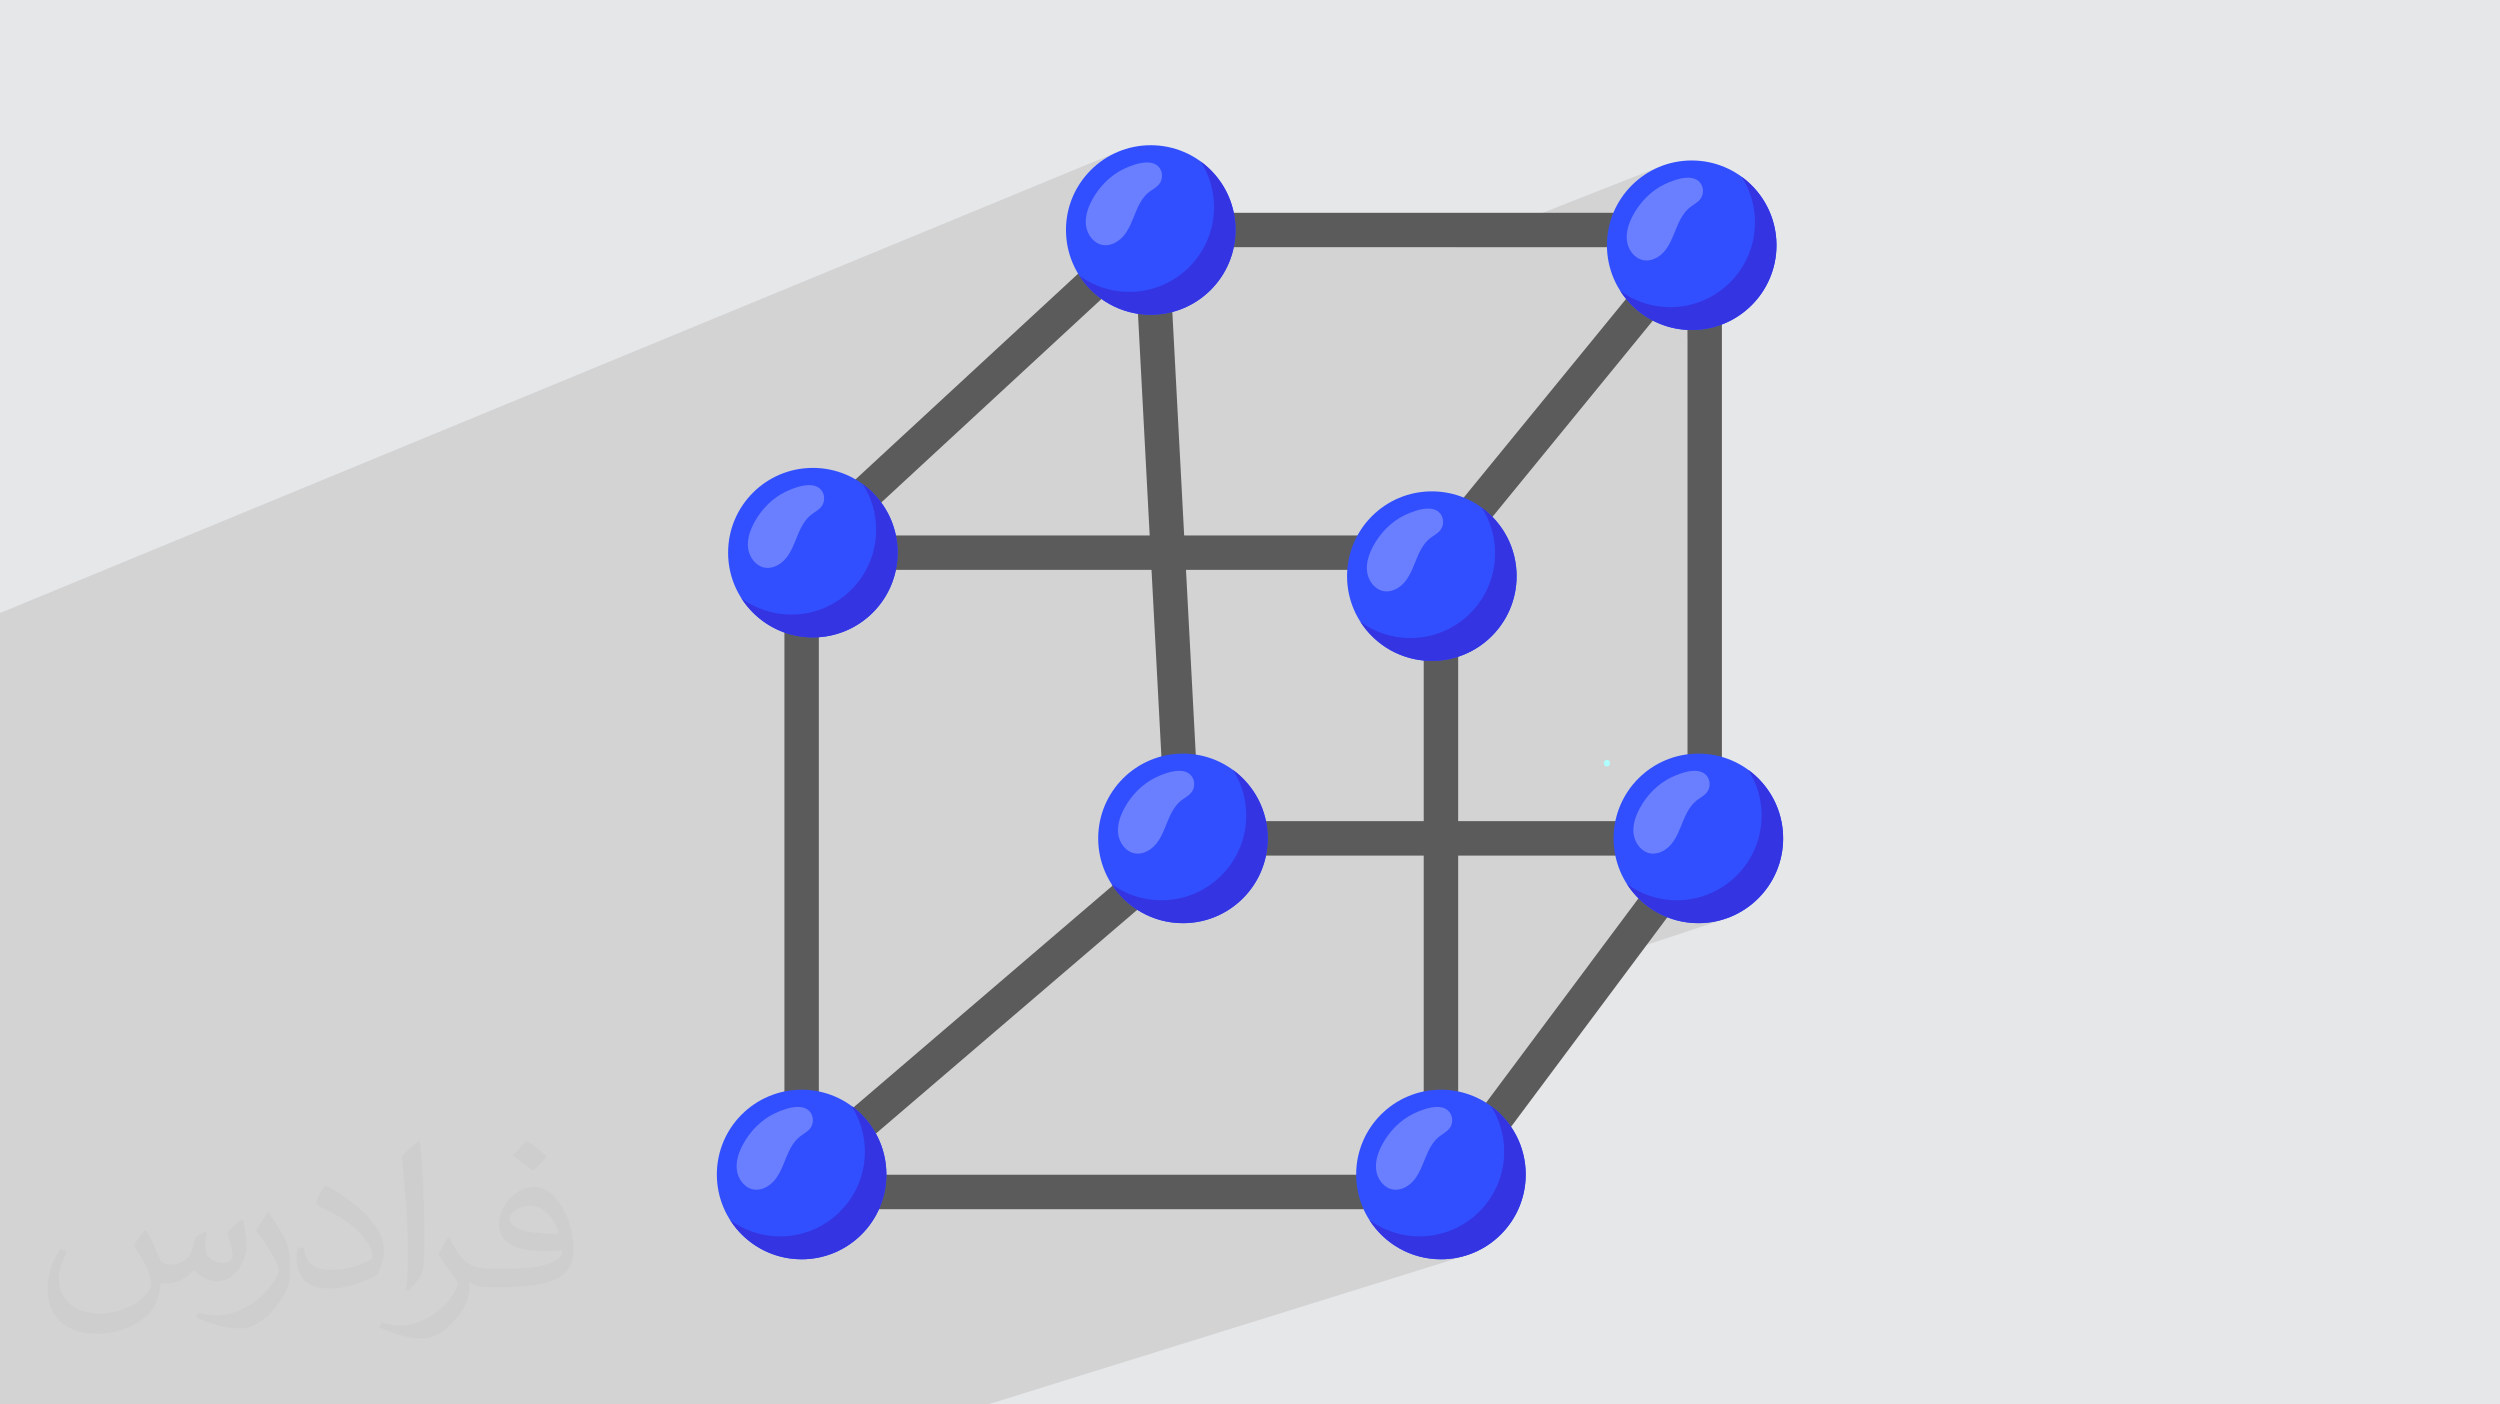 <?xml version="1.0" encoding="UTF-8"?>
<!DOCTYPE svg PUBLIC "-//W3C//DTD SVG 1.0//EN" "http://www.w3.org/TR/2001/REC-SVG-20010904/DTD/svg10.dtd">
<!-- Creator: CorelDRAW -->
<svg xmlns="http://www.w3.org/2000/svg" xml:space="preserve" width="94.192mm" height="52.917mm" version="1.0" style="shape-rendering:geometricPrecision; text-rendering:geometricPrecision; image-rendering:optimizeQuality; fill-rule:evenodd; clip-rule:evenodd"
viewBox="0 0 9404.92 5283.66"
 xmlns:xlink="http://www.w3.org/1999/xlink"
 xmlns:xodm="http://www.corel.com/coreldraw/odm/2003">
 <defs>
  <style type="text/css">
   <![CDATA[
    .fil3 {fill:#5B5B5B;fill-rule:nonzero}
    .fil5 {fill:#314FFF;fill-rule:nonzero}
    .fil6 {fill:#3434E2;fill-rule:nonzero}
    .fil7 {fill:#697FFF;fill-rule:nonzero}
    .fil4 {fill:#B0FFFF;fill-rule:nonzero}
    .fil2 {fill:#373435;fill-opacity:0.031}
    .fil1 {fill:#2B2A29;fill-opacity:0.102}
    .fil0 {fill:#E6E7E8}
   ]]>
  </style>
 </defs>
 <g id="Layer_x0020_1">
  <polygon class="fil0" points="-0,0 9404.92,0 9404.92,5283.66 -0,5283.66 "/>
  <polygon class="fil1" points="-0,5131.26 -0,5117.98 -0,5095.17 -0,5088.3 -0,5030.88 -0,5030.87 -0,5027.37 -0,5014.24 -0,5014.21 -0,4982.37 -0,4981.73 -0,4959.84 -0,4927.97 -0,4805.98 -0,4796.1 -0,4788.27 -0,4785.97 -0,4784.97 -0,4727.85 -0,4724.79 -0,4711.5 -0,4709.03 -0,4682.28 -0,4678.11 -0,4649.38 -0,4624.18 -0,4595.82 -0,4580.39 -0,4554.62 -0,4531.08 -0,4492.8 -0,4484.84 -0,4446.5 -0,4428.98 -0,4421.03 -0,4344.71 -0,4211.97 -0,4148.41 -0,4146.61 -0,4141.17 -0,4137.45 -0,4131.21 -0,4116.39 -0,4111.21 -0,4070.79 -0,4042.89 -0,4027.63 -0,4019.03 -0,4004.38 -0,3981.06 -0,3956.06 -0,3917.99 -0,3909.46 -0,3846.37 -0,3675.88 -0,3656.86 -0,3586.14 -0,3574.96 -0,3565.43 -0,3477.45 -0,3439.96 -0,3385.89 -0,3378.01 -0,3363.58 -0,3357.85 -0,3337.01 -0,3331.54 -0,3325.81 -0,3318.03 -0,3305.18 -0,3287.52 -0,3277.04 -0,3274.68 -0,3273.52 -0,3265.23 -0,3255.23 -0,3249.84 -0,3241.52 -0,3229.8 -0,3221.22 -0,3194.3 -0,3193.04 -0,3188.56 -0,3187.14 -0,3156.23 -0,3152.38 -0,3146.83 -0,3133.58 -0,3118.94 -0,3097.56 -0,3084.3 -0,3068.18 -0,3027.11 -0,3016.79 -0,2949.42 -0,2928.5 -0,2906.56 -0,2821.68 -0,2685.95 -0,2675.35 -0,2627.39 -0,2612.78 -0,2598.41 -0,2597.52 -0,2558.96 -0,2555.04 -0,2554.94 -0,2538.08 -0,2500.49 -0,2486.72 -0,2473.16 -0,2454.51 -0,2423.8 -0,2383.16 -0,2372.14 -0,2306.1 4205.02,571.37 4177.15,584.79 4150.85,600.77 4126.29,619.13 4103.64,639.71 4083.05,662.36 4064.69,686.9 4052.55,706.86 4245.52,627.56 4256.21,623.43 4267.55,619.58 4279.32,616.22 4291.31,613.56 4303.3,611.8 4315.05,611.17 4322.66,611.48 4330,612.45 4337.02,614.15 4343.63,616.64 4349.79,619.97 4355.42,624.22 4360.44,629.45 4364.79,635.72 4368.01,642.37 4370.17,649.44 4371.29,656.76 4371.37,664.16 4370.99,667.17 4516.96,607.48 4522.76,616.89 4528.23,626.5 4533.39,636.32 4538.2,646.33 4542.67,656.54 4546.8,666.92 4550.55,677.48 4553.96,688.21 4556.98,699.1 4559.63,710.13 4561.88,721.32 4563.75,732.64 4565.22,744.09 4566.28,755.67 4566.92,767.36 4567.13,779.15 4565.48,811.76 4560.65,843.42 4552.78,873.99 4542.05,903.29 4529.19,929.98 5474.56,929.98 6240.01,628.77 6212.15,642.19 6185.85,658.16 6161.3,676.52 6138.66,697.09 6118.08,719.74 6099.72,744.29 6090.52,759.43 6280.54,684.94 6291.23,680.82 6302.57,676.97 6314.33,673.61 6326.31,670.94 6338.28,669.2 6350.03,668.57 6357.63,668.88 6364.98,669.84 6372,671.52 6378.61,674 6384.77,677.32 6390.4,681.58 6395.42,686.81 6399.77,693.1 6402.99,699.75 6405.15,706.81 6406.27,714.12 6406.36,721.52 6406.34,721.68 6551.94,664.87 6557.74,674.26 6563.22,683.86 6568.37,693.68 6573.19,703.69 6577.65,713.89 6581.78,724.28 6585.54,734.84 6588.94,745.57 6591.97,756.46 6594.62,767.51 6596.87,778.69 6598.74,790.02 6600.21,801.48 6601.27,813.05 6601.91,824.74 6602.11,836.54 6600.47,869.15 6595.63,900.82 6587.77,931.38 6577.04,960.69 6563.6,988.56 6547.63,1014.86 6529.27,1039.42 6508.68,1062.07 6486.02,1082.66 6461.46,1101.02 6435.16,1117.01 6407.28,1130.44 6348.18,1152.98 6348.18,1240.74 6364.15,1241.55 6396.76,1239.9 6428.42,1235.07 6458.98,1227.2 6488.29,1216.48 6348.18,1269.59 6348.18,2902.96 6351.38,2902.24 6363.35,2900.48 6375.07,2899.84 6382.68,2900.15 6390.03,2901.13 6397.05,2902.83 6403.66,2905.31 6409.82,2908.66 6415.44,2912.92 6420.46,2918.17 6424.81,2924.46 6428.06,2931.11 6430.25,2938.16 6431.37,2945.47 6431.38,2946.08 6576.98,2896.15 6582.78,2905.55 6588.26,2915.17 6593.41,2924.99 6598.22,2935.01 6602.69,2945.22 6606.82,2955.62 6610.57,2966.18 6613.98,2976.91 6617,2987.81 6619.65,2998.86 6621.9,3010.05 6623.77,3021.38 6625.24,3032.83 6626.3,3044.41 6626.94,3056.1 6627.15,3067.9 6625.5,3100.5 6620.67,3132.17 6612.81,3162.72 6602.08,3192.03 6588.66,3219.9 6572.68,3246.2 6554.33,3270.74 6533.74,3293.38 6511.09,3313.96 6486.54,3332.33 6460.24,3348.3 6432.35,3361.72 6403.05,3372.44 6230.25,3430.19 6235.85,3433.59 6240.35,3435.93 6261.62,3446.18 6266.79,3448.48 6292.22,3457.79 6297.88,3459.47 6322.26,3465.75 6325.82,3466.57 6353.59,3470.81 6360.07,3471.44 6389.19,3472.91 6421.81,3471.26 6453.48,3466.43 6484.05,3458.56 5980.25,3625.72 5572.64,4172.19 5608.57,4160.59 5614.37,4170 5619.84,4179.61 5624.99,4189.43 5629.81,4199.44 5634.28,4209.65 5638.4,4220.04 5642.16,4230.61 5645.56,4241.33 5648.59,4252.22 5651.23,4263.27 5653.49,4274.46 5655.36,4285.79 5656.83,4297.24 5657.88,4308.83 5658.52,4320.53 5658.73,4332.34 5657.09,4364.94 5652.25,4396.61 5644.38,4427.17 5633.66,4456.47 5620.23,4484.34 5604.25,4510.64 5585.88,4535.18 5565.29,4557.83 5542.64,4578.41 5518.09,4596.77 5491.79,4612.75 5463.91,4626.17 5434.6,4636.89 5258.01,4692.32 5267.29,4697.96 5272.14,4700.48 5293.33,4710.69 5298.35,4712.91 5323.77,4722.22 5329.49,4723.93 5353.77,4730.18 5357.43,4731.02 5385.17,4735.25 5391.65,4735.89 5420.76,4737.36 5453.37,4735.71 5485.04,4730.88 5515.6,4723.01 3715.56,5283.66 3668.64,5283.66 3373.96,5283.66 3103.86,5283.66 3103.17,5283.66 3094.51,5283.66 3094.43,5283.66 3019.12,5283.66 2962.64,5283.66 2736.69,5283.66 2725.32,5283.66 2715.14,5283.66 2703.53,5283.66 2675.6,5283.66 2647.58,5283.66 2430.21,5283.66 2405.4,5283.66 2164.68,5283.66 2130.86,5283.66 1943.57,5283.66 1934.73,5283.66 1736.46,5283.66 1403.76,5283.66 1354.55,5283.66 1075.85,5283.66 983.16,5283.66 937.47,5283.66 810.22,5283.66 683.75,5283.66 671.91,5283.66 633.63,5283.66 623.73,5283.66 565.31,5283.66 513.24,5283.66 452.77,5283.66 424.53,5283.66 399.56,5283.66 313.14,5283.66 300.66,5283.66 291.89,5283.66 264.45,5283.66 205.71,5283.66 141.22,5283.66 114.04,5283.66 90.98,5283.66 65.79,5283.66 39.75,5283.66 14.25,5283.66 -0,5283.66 -0,5280.59 -0,5251.52 -0,5245.89 -0,5229.57 -0,5225.04 -0,5193.88 -0,5190.87 -0,5183.6 -0,5178.58 -0,5151.89 "/>
  <path class="fil2" d="M548.54 4627.69c17.95,27.21 29.6,53.36 40.96,82.43 8.45,16.91 12.93,48.09 52.57,48.09 11.61,0 28.28,-3.42 43.06,-11.61 16.63,-8.73 29.32,-21.94 35.94,-42l15.85 -53.36 38.57 -19.02 2.64 2.64c-5.27,20.09 -6.59,39.36 -6.59,54.43 0,44.63 38.57,61.56 69.22,61.56 17.95,0 34.09,-8.73 34.09,-25.11 0,-21.13 -8.98,-57.06 -20.62,-89.29 17.95,-17.95 35.94,-35.94 56.53,-50.47l3.17 1.6c8.98,38.04 14,75.56 14,100.66 0,24.57 -10.83,51.79 -19.81,69.49 -18.49,34.87 -51.25,62.62 -90.87,62.62 -30.1,0 -63.65,-15.07 -86.66,-43.06l-1.32 0c-21.66,26.96 -55.22,51.25 -108.86,51.25l-16.63 0c-2.64,35.41 -10.29,60.49 -21.94,82.95 -31.95,62.34 -126.81,106.47 -216.1,106.47 -124.17,0 -186.51,-71.59 -186.51,-166.96 0,-58.91 19.27,-113.6 48.88,-152.42l24.29 10.04c-18.49,35.41 -30.91,68.68 -30.91,101.45 0,89.29 72.66,131.83 156.4,131.83 77.68,0 173.83,-49.41 191.28,-106.72 -6.59,-62.62 -30.1,-91.93 -66.04,-148.99 10.83,-19.02 24.83,-38.04 42.28,-58.38l3.17 0 0 0 0 0 -0.02 -0.09zm1432.13 -336.04c26.15,16.39 51.79,35.66 76.87,57.85 -14,19.81 -31.45,37.79 -53.11,53.64 -25.11,-20.34 -50.19,-37.79 -75.84,-56.27 17.42,-19.55 34.62,-38.29 52.04,-55.22l0 0 0 0 0 0 0 0 0 0 0.03 0zm13.47 244.11c-42.28,0 -76.87,27.75 -76.87,48.34 0,44.13 84.53,57.85 185.72,57.31 -12.68,-51.79 -57.06,-105.68 -108.86,-105.68l0.01 0.03zm-94.86 236.19c54.96,0 103.04,-1.6 139.74,-10.83 40.96,-10.29 75.56,-30.91 75.56,-45.17 0,-3.7 0,-8.19 -1.32,-11.89 -22.98,2.11 -49.41,2.11 -72.38,2.11 -74.49,0 -131.55,-16.91 -154.02,-58.66 -5.55,-11.61 -9.51,-24.57 -9.51,-39.36 0,-40.43 17.42,-79.79 48.09,-107 25.61,-22.45 53.89,-36.44 82.67,-36.44 52.04,0 93.51,41.75 122.57,107.54 15.85,35.94 26.68,77.4 26.68,129.72 0,34.87 -9.51,64.19 -31.17,85.85 -40.43,39.11 -114.92,53.89 -229.04,53.89l-51.79 0 0 0 -13.47 0c-28.28,0 -48.62,-5.02 -64.72,-17.42l-2.64 0c0.79,6.59 1.32,12.93 1.32,19.02 0,25.61 -8.45,58.38 -25.61,84.53 -50.72,75.3 -105.68,108.04 -153.24,108.04 -48.09,0 -107,-18.49 -160.11,-42.54l9.51 -18.49c17.17,7.13 40.96,11.89 73.7,11.89 85.85,0 198.66,-82.43 212.66,-163 -3.17,-6.59 -8.98,-15.32 -17.17,-24.57 -25.11,-29.85 -40.96,-54.68 -55.75,-80.83 12.68,-25.11 24.29,-45.17 35.13,-63.4l4.49 -0.53c36.72,74.77 69.99,117.55 144.23,117.55l11.61 0 0 0 53.89 0 0 0 0 0 0 0 0 0 0 0 0.09 0.01zm-371.98 79c6.34,-34.34 6.87,-72.91 6.87,-108.86l0 -53.36c0,-99.6 -12.68,-244.36 -22.98,-338.68 17.95,-19.27 43.06,-42 62.87,-57.31l5.81 1.6c13.47,118.62 16.63,256 16.63,383.06 0,33.3 -1.32,65.79 -4.49,89.55 -1.85,30.1 -19.27,52.83 -56.53,87.7l-8.19 -3.7zm-382.8 -157.19c1.85,46.77 24.83,83.49 105.15,83.49 49.93,0 92.19,-12.93 138.96,-35.13 8.45,-3.7 12.93,-8.73 12.93,-12.93 0,-29.32 -22.45,-68.15 -60.23,-103.55 -36.72,-33.3 -85.34,-62.62 -130.76,-82.18 -15.6,-6.59 -20.62,-13.47 -20.62,-20.09 0,-13.47 17.95,-41.75 32.77,-62.09l5.02 -0.53c52.04,27.21 110.17,67.64 153.24,112.53 39.11,41.47 63.4,83.49 63.4,129.19 0,33.81 -10.29,65.51 -26.96,95.11 -57.06,28.79 -117.83,50.72 -178.06,50.72 -73.17,0 -123.1,-34.34 -123.1,-114.92 0,-8.73 0,-22.19 3.17,-39.64l25.11 0 0 0 0 0 0 0 0 0 0 0 -0.02 0zm-132.37 -132.9l45.45 73.45c16.63,27.21 32.23,56.81 32.23,103.55l0 59.7c0,48.34 -30.91,100.13 -80.83,151.38 -39.11,34.62 -73.7,49.41 -105.68,49.41 -47.55,0 -101.98,-14.79 -164.85,-41.75l7.13 -18.49c19.81,5.27 42.79,9.77 71.06,9.77 90.36,-0.53 182.8,-66.57 225.08,-147.15 5.02,-9.26 6.87,-17.95 6.87,-24.04 0,-9.26 -5.02,-19.55 -8.98,-28.79 -22.98,-43.31 -48.62,-82.95 -76.87,-119.68 14.79,-23.25 29.6,-45.7 45.7,-67.9l3.7 0.53 0 0 0 0 0 0 0 0 0 0 -0.02 0.01z"/>
  <g id="_1567718915728">
   <path class="fil3" d="M4450.24 3218.73c-34.2,0 -62.76,-26.81 -64.61,-61.34l-121.17 -2288.74c-1.85,-35.72 25.54,-66.22 61.26,-68.07 35.71,-2.02 66.21,25.46 68.06,61.26l121.17 2288.66c1.94,35.72 -25.54,66.22 -61.26,68.15 -1.17,0 -2.27,0.09 -3.44,0.09z"/>
   <path class="fil3" d="M3015.72 4483.17c-18.23,0 -36.38,-7.73 -49.24,-22.69 -23.27,-27.14 -20.09,-68.07 7.06,-91.34l1476.95 -1264.37c11.76,-10.07 26.63,-15.63 42.1,-15.63l1920.36 0c35.72,0 64.7,29 64.7,64.78 0,35.81 -28.99,64.79 -64.7,64.79l-1896.42 0 -1458.72 1248.82c-12.18,10.5 -27.22,15.63 -42.1,15.63z"/>
   <path class="fil3" d="M5420.68 4548.88c-13.45,0 -26.98,-4.11 -38.65,-12.86 -28.66,-21.34 -34.54,-61.93 -13.2,-90.57l979.35 -1313.02 0 -2267.24c0,-35.71 28.99,-64.7 64.78,-64.7 35.72,0 64.7,29 64.7,64.7l0 2288.74c0,13.95 -4.45,27.57 -12.77,38.74l-992.2 1330.16c-12.69,17.06 -32.26,26.05 -52.01,26.05z"/>
   <path class="fil3" d="M5420.76 2143.84c-14.45,0 -28.91,-4.79 -41.01,-14.62 -27.64,-22.7 -31.76,-63.44 -9.16,-91.17l905.74 -1108.07 -1921.8 0 -1294.86 1196.64c-26.31,24.28 -67.23,22.69 -91.51,-3.61 -24.28,-26.22 -22.69,-67.23 3.61,-91.51l1313.43 -1213.86c11.93,-11 27.65,-17.14 43.95,-17.14l2083.8 0c25.04,0 47.82,14.38 58.48,36.97 10.76,22.61 7.48,49.42 -8.4,68.74l-992.12 1213.86c-12.85,15.64 -31.42,23.78 -50.16,23.78z"/>
   <path class="fil4" d="M6045.26 2883.21c15.63,0 15.72,-24.37 0,-24.37 -15.72,0 -15.8,24.37 0,24.37z"/>
   <path class="fil3" d="M3080.43 4419.4l2275.55 0 0 -2275.55 -2275.55 0 0 2275.55zm2340.34 129.48l-2405.04 0c-35.8,0 -64.78,-28.99 -64.78,-64.7l0 -2405.12c0,-35.72 28.99,-64.79 64.78,-64.79l2405.04 0c35.8,0 64.79,29.08 64.79,64.79l0 2405.12c0,35.72 -29,64.7 -64.79,64.7z"/>
   <path class="fil5" d="M3376.96 2079.06c0,176.11 -142.84,318.97 -318.97,318.97 -176.12,0 -318.89,-142.85 -318.89,-318.97 0,-176.12 142.76,-318.89 318.89,-318.89 176.12,0 318.97,142.76 318.97,318.89z"/>
   <path class="fil6" d="M3245.8 1821.34c31.76,49.5 50.16,108.49 50.16,171.67 0,176.12 -142.84,318.97 -318.97,318.97 -70.16,0 -135.12,-22.77 -187.81,-61.17 56.71,88.48 155.87,147.22 268.8,147.22 176.12,0 318.97,-142.85 318.97,-318.97 0,-105.88 -51.67,-199.74 -131.16,-257.72z"/>
   <path class="fil7" d="M2888.01 2136.45c-3.29,0 -6.64,-0.25 -9.91,-0.75 -34.04,-5.29 -58.91,-38.23 -63.61,-72.35 -4.7,-34.12 7.14,-68.49 23.61,-98.73 26.55,-48.57 67.56,-90.84 117.72,-114.96 21.68,-10.41 57.22,-24.62 88.06,-24.62 20.59,0 39.08,6.31 49.74,24.54 10.08,17.05 8.66,40.08 -3.28,55.88 -10.08,13.28 -25.88,20.67 -38.9,31.01 -24.54,19.32 -38.99,48.57 -50.92,77.47 -11.93,28.82 -22.44,58.98 -41.68,83.52 -17.22,21.93 -43.44,38.98 -70.83,38.98z"/>
   <path class="fil5" d="M5705.45 2167.46c0,176.11 -142.76,318.88 -318.89,318.88 -176.2,0 -318.97,-142.76 -318.97,-318.88 0,-176.12 142.76,-318.97 318.97,-318.97 176.12,0 318.89,142.84 318.89,318.97z"/>
   <path class="fil6" d="M5574.37 1909.66c31.67,49.57 50.07,108.48 50.07,171.75 0,176.12 -142.76,318.89 -318.88,318.89 -70.25,0 -135.13,-22.69 -187.81,-61.17 56.63,88.56 155.87,147.21 268.8,147.21 176.12,0 318.89,-142.76 318.89,-318.88 0,-105.96 -51.68,-199.74 -131.08,-257.8z"/>
   <path class="fil7" d="M5216.58 2224.84c-3.36,0 -6.64,-0.25 -10,-0.75 -34.03,-5.38 -58.9,-38.23 -63.6,-72.35 -4.71,-34.12 7.22,-68.49 23.69,-98.73 26.47,-48.57 67.47,-90.83 117.64,-114.96 21.68,-10.41 57.3,-24.7 88.06,-24.7 20.67,0 39.07,6.39 49.82,24.53 10,17.14 8.66,40.17 -3.35,55.97 -10,13.28 -25.8,20.68 -38.91,31.01 -24.53,19.32 -38.98,48.57 -50.91,77.38 -11.85,28.91 -22.36,58.99 -41.68,83.61 -17.23,21.93 -43.44,38.98 -70.75,38.98z"/>
   <path class="fil5" d="M3334.61 4418.39c0,176.12 -142.76,318.97 -318.89,318.97 -176.2,0 -318.97,-142.84 -318.97,-318.97 0,-176.12 142.76,-318.97 318.97,-318.97 176.12,0 318.89,142.84 318.89,318.97z"/>
   <path class="fil6" d="M3203.53 4160.59c31.67,49.57 50.07,108.49 50.07,171.75 0,176.12 -142.75,318.89 -318.88,318.89 -70.25,0 -135.12,-22.69 -187.81,-61.17 56.63,88.57 155.87,147.3 268.8,147.3 176.12,0 318.89,-142.84 318.89,-318.97 0,-105.96 -51.68,-199.74 -131.08,-257.8z"/>
   <path class="fil7" d="M2845.65 4475.78c-3.28,0 -6.55,-0.26 -9.91,-0.76 -33.95,-5.29 -58.9,-38.23 -63.6,-72.35 -4.7,-34.12 7.22,-68.49 23.69,-98.73 26.47,-48.57 67.47,-90.83 117.63,-114.96 21.69,-10.41 57.31,-24.7 88.07,-24.7 20.67,0 39.16,6.39 49.82,24.54 10,17.13 8.66,40.16 -3.35,55.96 -10,13.28 -25.8,20.68 -38.91,31.01 -24.53,19.32 -38.98,48.57 -50.91,77.38 -11.85,28.91 -22.36,58.99 -41.69,83.61 -17.22,21.93 -43.43,38.99 -70.83,38.99z"/>
   <path class="fil5" d="M5739.73 4418.39c0,176.12 -142.84,318.97 -318.97,318.97 -176.12,0 -318.88,-142.84 -318.88,-318.97 0,-176.12 142.75,-318.97 318.88,-318.97 176.12,0 318.97,142.84 318.97,318.97z"/>
   <path class="fil6" d="M5608.57 4160.59c31.76,49.57 50.16,108.49 50.16,171.75 0,176.12 -142.84,318.89 -318.97,318.89 -70.25,0 -135.12,-22.69 -187.81,-61.17 56.72,88.57 155.87,147.3 268.8,147.3 176.12,0 318.97,-142.84 318.97,-318.97 0,-105.96 -51.67,-199.74 -131.16,-257.8z"/>
   <path class="fil7" d="M5250.78 4475.78c-3.29,0 -6.64,-0.26 -9.91,-0.76 -34.04,-5.29 -58.99,-38.23 -63.61,-72.35 -4.7,-34.12 7.15,-68.49 23.61,-98.73 26.47,-48.57 67.56,-90.83 117.72,-114.96 21.6,-10.41 57.22,-24.7 88.06,-24.7 20.59,0 39.08,6.39 49.74,24.54 10,17.13 8.66,40.16 -3.28,55.96 -10.08,13.28 -25.88,20.68 -38.99,31.01 -24.45,19.32 -38.9,48.57 -50.83,77.38 -11.93,28.91 -22.44,58.99 -41.68,83.61 -17.22,21.93 -43.44,38.99 -70.83,38.99z"/>
   <path class="fil5" d="M4648.13 865.19c0,176.12 -142.84,318.98 -318.97,318.98 -176.12,0 -318.97,-142.85 -318.97,-318.98 0,-176.11 142.84,-318.88 318.97,-318.88 176.12,0 318.97,142.76 318.97,318.88z"/>
   <path class="fil6" d="M4516.96 607.48c31.76,49.57 50.16,108.49 50.16,171.67 0,176.12 -142.84,318.97 -318.97,318.97 -70.24,0 -135.12,-22.77 -187.8,-61.17 56.63,88.48 155.86,147.22 268.8,147.22 176.12,0 318.88,-142.76 318.88,-318.98 0,-105.87 -51.59,-199.73 -131.08,-257.71z"/>
   <path class="fil7" d="M4159.17 922.58c-3.28,0 -6.64,-0.25 -9.91,-0.76 -34.03,-5.29 -58.98,-38.23 -63.6,-72.34 -4.71,-34.12 7.14,-68.49 23.6,-98.73 26.47,-48.58 67.56,-90.75 117.73,-114.96 21.59,-10.41 57.21,-24.62 88.06,-24.62 20.59,0 39.07,6.39 49.74,24.54 9.99,17.05 8.66,40.16 -3.28,55.97 -10.08,13.27 -25.88,20.67 -38.99,30.91 -24.54,19.33 -38.9,48.57 -50.84,77.47 -11.93,28.83 -22.44,58.99 -41.68,83.52 -17.22,21.94 -43.43,38.99 -70.83,38.99z"/>
   <path class="fil5" d="M6683.11 922.58c0,176.12 -142.84,318.97 -318.97,318.97 -176.12,0 -318.89,-142.84 -318.89,-318.97 0,-176.12 142.76,-318.88 318.89,-318.88 176.12,0 318.97,142.75 318.97,318.88z"/>
   <path class="fil6" d="M6551.94 664.87c31.77,49.5 50.17,108.48 50.17,171.67 0,176.12 -142.85,318.97 -318.98,318.97 -70.24,0 -135.12,-22.78 -187.8,-61.17 56.71,88.48 155.86,147.21 268.8,147.21 176.12,0 318.97,-142.84 318.97,-318.97 0,-105.87 -51.67,-199.73 -131.17,-257.71z"/>
   <path class="fil7" d="M6194.16 979.98c-3.29,0 -6.64,-0.25 -9.92,-0.76 -34.03,-5.29 -58.9,-38.23 -63.6,-72.34 -4.7,-34.12 7.14,-68.49 23.61,-98.74 26.46,-48.57 67.56,-90.74 117.72,-114.95 21.68,-10.42 57.22,-24.62 88.06,-24.62 20.59,0 39.07,6.3 49.74,24.53 9.99,17.06 8.66,40.09 -3.28,55.89 -10.08,13.27 -25.88,20.67 -38.9,31 -24.54,19.33 -38.99,48.57 -50.92,77.47 -11.93,28.83 -22.44,58.99 -41.68,83.52 -17.22,21.94 -43.44,38.99 -70.83,38.99z"/>
   <path class="fil5" d="M6708.15 3153.94c0,176.12 -142.76,318.98 -318.97,318.98 -176.12,0 -318.89,-142.85 -318.89,-318.98 0,-176.11 142.76,-318.88 318.89,-318.88 176.2,0 318.97,142.76 318.97,318.88z"/>
   <path class="fil6" d="M6576.98 2896.15c31.76,49.57 50.16,108.57 50.16,171.75 0,176.12 -142.76,318.89 -318.97,318.89 -70.16,0 -135.12,-22.69 -187.8,-61.18 56.71,88.57 155.86,147.31 268.8,147.31 176.2,0 318.97,-142.85 318.97,-318.98 0,-105.95 -51.68,-199.73 -131.17,-257.79z"/>
   <path class="fil7" d="M6219.19 3211.33c-3.28,0 -6.55,-0.25 -9.91,-0.75 -34.03,-5.3 -58.9,-38.24 -63.6,-72.35 -4.71,-34.12 7.14,-68.49 23.6,-98.73 26.56,-48.58 67.57,-90.75 117.73,-114.96 21.68,-10.41 57.3,-24.7 88.06,-24.7 20.59,0 39.07,6.39 49.74,24.62 10.08,17.05 8.74,40.08 -3.28,55.88 -10.08,13.28 -25.88,20.67 -38.91,31 -24.53,19.33 -38.98,48.58 -50.92,77.47 -11.92,28.83 -22.35,58.91 -41.67,83.52 -17.23,21.94 -43.44,38.99 -70.84,38.99z"/>
   <path class="fil5" d="M4769.22 3153.94c0,176.12 -142.76,318.98 -318.89,318.98 -176.21,0 -318.97,-142.85 -318.97,-318.98 0,-176.11 142.75,-318.88 318.97,-318.88 176.12,0 318.89,142.76 318.89,318.88z"/>
   <path class="fil6" d="M4638.13 2896.15c31.68,49.57 50.08,108.57 50.08,171.75 0,176.12 -142.76,318.89 -318.89,318.89 -70.24,0 -135.12,-22.69 -187.89,-61.18 56.72,88.57 155.95,147.31 268.8,147.31 176.21,0 318.98,-142.85 318.98,-318.98 0,-105.95 -51.68,-199.73 -131.09,-257.79z"/>
   <path class="fil7" d="M4280.26 3211.33c-3.28,0 -6.56,-0.25 -9.91,-0.75 -34.04,-5.3 -58.9,-38.24 -63.61,-72.35 -4.7,-34.12 7.23,-68.49 23.61,-98.73 26.55,-48.58 67.56,-90.75 117.72,-114.96 21.68,-10.41 57.3,-24.7 88.07,-24.7 20.67,0 39.07,6.39 49.73,24.62 10.08,17.05 8.75,40.08 -3.28,55.88 -9.99,13.28 -25.79,20.67 -38.9,31 -24.53,19.33 -38.99,48.58 -50.92,77.47 -11.85,28.83 -22.35,58.91 -41.68,83.52 -17.22,21.94 -43.44,38.99 -70.83,38.99z"/>
  </g>
 </g>
</svg>

